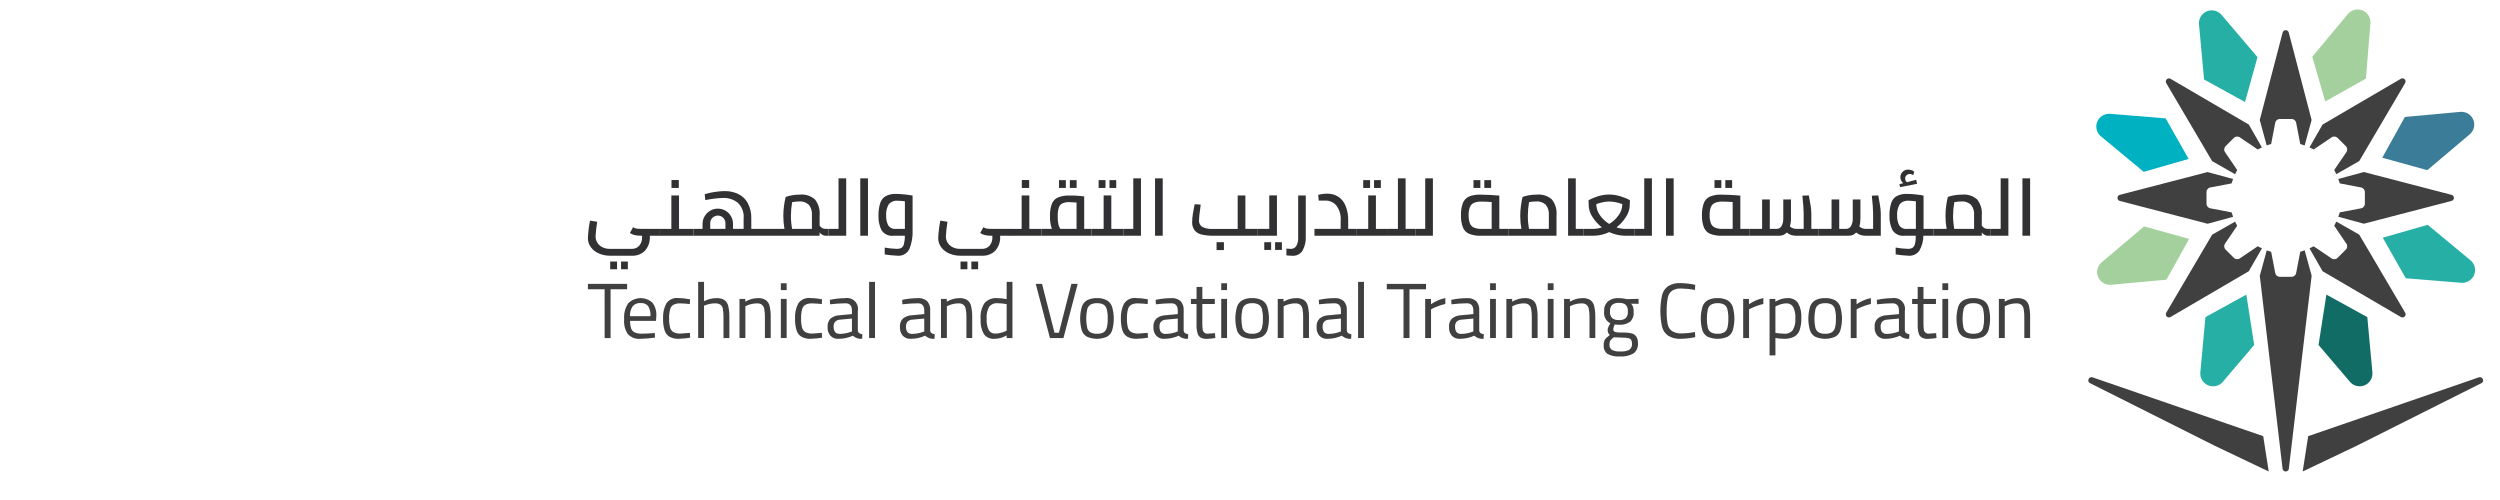 <?xml version="1.0" encoding="UTF-8"?>
<svg xmlns="http://www.w3.org/2000/svg" xmlns:xlink="http://www.w3.org/1999/xlink" width="1000" zoomAndPan="magnify" viewBox="0 0 750 150" height="200" preserveAspectRatio="xMidYMid meet" version="1.0">
  <defs>
    <clipPath id="07230f50a0">
      <path d="M 626 113 L 680.73 113 L 680.73 141.445 L 626 141.445 Z M 626 113 " clip-rule="nonzero"></path>
    </clipPath>
    <clipPath id="a3247a7770">
      <path d="M 690.344 113 L 745 113 L 745 141.445 L 690.344 141.445 Z M 690.344 113 " clip-rule="nonzero"></path>
    </clipPath>
    <clipPath id="77b10f5945">
      <path d="M 677.125 75 L 693.953 75 L 693.953 141.445 L 677.125 141.445 Z M 677.125 75 " clip-rule="nonzero"></path>
    </clipPath>
  </defs>
  <path fill="#404040" d="M 181.383 86.789 L 176.371 86.789 L 176.371 85.168 L 188.137 85.168 L 188.137 86.789 L 183.176 86.789 L 183.176 101.41 L 181.387 101.41 Z M 181.383 86.789 " fill-opacity="1" fill-rule="nonzero"></path>
  <path fill="#404040" d="M 188.363 100.246 C 187.484 98.906 187.113 97.438 187.242 95.844 C 187.109 94.105 187.508 92.492 188.438 91.012 C 188.918 90.527 189.461 90.148 190.086 89.883 C 190.707 89.609 191.359 89.465 192.035 89.441 C 192.715 89.422 193.371 89.527 194.012 89.762 C 194.648 89.996 195.219 90.336 195.727 90.793 C 196.621 92.027 197.012 93.406 196.891 94.93 L 196.797 96.27 L 189.031 96.27 C 188.996 97.051 189.105 97.809 189.344 98.543 C 189.543 99.09 189.902 99.488 190.43 99.73 C 191.109 100.008 191.824 100.129 192.559 100.098 C 193.016 100.098 193.543 100.082 194.137 100.059 C 194.734 100.035 195.273 100.004 195.762 99.957 L 196.441 99.887 L 196.492 101.273 C 195.059 101.492 193.613 101.621 192.16 101.645 C 191.453 101.719 190.766 101.629 190.102 101.387 C 189.434 101.137 188.852 100.758 188.363 100.246 Z M 195.133 94.859 C 195.223 93.773 194.996 92.762 194.449 91.824 C 194.172 91.5 193.832 91.254 193.438 91.098 C 193.043 90.938 192.637 90.879 192.215 90.918 C 191.254 90.844 190.453 91.156 189.809 91.871 C 189.203 92.773 188.938 93.773 189.012 94.859 Z M 195.133 94.859 " fill-opacity="1" fill-rule="nonzero"></path>
  <path fill="#404040" d="M 200.852 101.02 C 200.109 100.559 199.613 99.91 199.367 99.074 C 199.031 97.922 198.879 96.746 198.918 95.543 C 198.848 93.973 199.16 92.488 199.863 91.082 C 200.266 90.48 200.789 90.031 201.453 89.73 C 202.109 89.434 202.797 89.324 203.516 89.418 C 203.984 89.418 204.469 89.441 204.973 89.488 C 205.477 89.535 206.156 89.637 207.02 89.793 L 206.949 91.227 C 206.004 91.105 205.055 91.031 204.102 91.012 C 203.379 90.969 202.691 91.109 202.043 91.426 C 201.516 91.746 201.176 92.207 201.031 92.809 C 200.801 93.723 200.703 94.648 200.734 95.586 C 200.707 96.488 200.801 97.371 201.016 98.25 C 201.168 98.848 201.508 99.309 202.039 99.633 C 202.719 99.965 203.434 100.109 204.191 100.066 L 206.969 99.855 L 207.039 101.309 C 205.918 101.492 204.785 101.602 203.648 101.637 C 202.66 101.691 201.727 101.484 200.852 101.02 Z M 200.852 101.02 " fill-opacity="1" fill-rule="nonzero"></path>
  <path fill="#404040" d="M 209.445 84.559 L 211.211 84.559 L 211.211 90.332 C 211.824 90.047 212.469 89.816 213.125 89.652 C 213.715 89.508 214.316 89.438 214.93 89.441 C 215.773 89.391 216.562 89.574 217.293 89.988 C 217.914 90.441 218.309 91.039 218.469 91.785 C 218.73 92.914 218.844 94.059 218.812 95.211 L 218.812 101.41 L 217.047 101.41 L 217.047 95.258 C 217.07 94.383 217.004 93.512 216.848 92.645 C 216.762 92.121 216.516 91.699 216.094 91.383 C 215.586 91.09 215.039 90.969 214.457 91.008 C 213.492 91.016 212.559 91.199 211.656 91.547 L 211.211 91.711 L 211.211 101.402 L 209.445 101.402 Z M 209.445 84.559 " fill-opacity="1" fill-rule="nonzero"></path>
  <path fill="#404040" d="M 221.844 89.676 L 223.586 89.676 L 223.586 90.496 C 224.199 90.145 224.848 89.867 225.527 89.676 C 226.137 89.516 226.754 89.438 227.379 89.441 C 228.215 89.391 228.988 89.578 229.707 90 C 230.324 90.453 230.707 91.055 230.875 91.793 C 231.137 92.918 231.246 94.059 231.215 95.211 L 231.215 101.402 L 229.473 101.402 L 229.473 95.258 C 229.496 94.395 229.43 93.547 229.277 92.699 C 229.191 92.184 228.953 91.754 228.555 91.41 C 228.098 91.105 227.594 90.973 227.051 91.012 C 226.496 91.012 225.953 91.078 225.41 91.215 C 224.941 91.312 224.492 91.465 224.059 91.668 L 223.613 91.879 L 223.613 101.402 L 221.848 101.402 Z M 221.844 89.676 " fill-opacity="1" fill-rule="nonzero"></path>
  <path fill="#404040" d="M 234.254 84.98 L 235.996 84.98 L 235.996 87.023 L 234.254 87.023 Z M 234.254 89.672 L 235.996 89.672 L 235.996 101.41 L 234.254 101.41 Z M 234.254 89.672 " fill-opacity="1" fill-rule="nonzero"></path>
  <path fill="#404040" d="M 240.441 101.02 C 239.699 100.559 239.207 99.91 238.957 99.074 C 238.625 97.922 238.473 96.746 238.512 95.543 C 238.438 93.973 238.75 92.488 239.453 91.082 C 239.855 90.48 240.383 90.031 241.043 89.73 C 241.699 89.434 242.391 89.324 243.109 89.418 C 243.578 89.418 244.062 89.441 244.562 89.488 C 245.07 89.535 245.75 89.633 246.613 89.793 L 246.543 91.227 C 245.598 91.105 244.648 91.031 243.695 91.012 C 242.973 90.969 242.285 91.109 241.633 91.426 C 241.109 91.746 240.77 92.207 240.621 92.809 C 240.395 93.723 240.297 94.648 240.328 95.586 C 240.301 96.488 240.395 97.371 240.609 98.25 C 240.762 98.848 241.102 99.309 241.629 99.633 C 242.309 99.965 243.027 100.109 243.785 100.066 L 246.562 99.855 L 246.633 101.309 C 245.512 101.492 244.379 101.602 243.242 101.637 C 242.254 101.691 241.32 101.484 240.441 101.02 Z M 240.441 101.02 " fill-opacity="1" fill-rule="nonzero"></path>
  <path fill="#404040" d="M 249.125 100.73 C 248.496 99.965 248.215 99.09 248.285 98.098 C 248.207 97.137 248.492 96.301 249.145 95.586 C 249.945 94.945 250.859 94.605 251.887 94.578 L 255.582 94.227 L 255.582 93.215 C 255.582 91.73 254.938 90.988 253.652 90.988 C 252.102 91.008 250.559 91.105 249.02 91.293 L 248.949 89.957 C 250.461 89.629 251.992 89.457 253.535 89.441 C 253.797 89.391 254.062 89.375 254.324 89.391 C 254.586 89.41 254.844 89.457 255.098 89.531 C 255.352 89.609 255.59 89.719 255.816 89.855 C 256.043 89.988 256.25 90.148 256.438 90.336 C 256.625 90.52 256.789 90.727 256.926 90.949 C 257.062 91.176 257.168 91.414 257.25 91.668 C 257.328 91.918 257.375 92.176 257.395 92.438 C 257.414 92.699 257.398 92.961 257.352 93.219 L 257.352 99.23 C 257.398 99.805 257.855 100.152 258.719 100.262 L 258.645 101.648 C 257.578 101.727 256.645 101.414 255.844 100.711 C 254.504 101.328 253.09 101.637 251.605 101.648 C 250.645 101.715 249.816 101.41 249.125 100.73 Z M 255.039 99.629 L 255.578 99.434 L 255.578 95.562 L 252.094 95.891 C 251.508 95.895 250.996 96.102 250.562 96.504 C 250.211 96.941 250.051 97.441 250.094 98.004 C 250.094 99.445 250.691 100.168 251.883 100.168 C 252.961 100.16 254.016 99.984 255.039 99.629 Z M 255.039 99.629 " fill-opacity="1" fill-rule="nonzero"></path>
  <path fill="#404040" d="M 260.734 84.559 L 262.5 84.559 L 262.5 101.41 L 260.734 101.41 Z M 260.734 84.559 " fill-opacity="1" fill-rule="nonzero"></path>
  <path fill="#404040" d="M 270.832 100.73 C 270.203 99.965 269.922 99.09 269.988 98.098 C 269.906 97.137 270.199 96.301 270.848 95.586 C 271.648 94.945 272.559 94.605 273.59 94.578 L 277.281 94.227 L 277.281 93.215 C 277.281 91.73 276.641 90.988 275.352 90.988 C 273.805 91.008 272.258 91.105 270.719 91.293 L 270.648 89.957 C 272.16 89.629 273.691 89.457 275.242 89.441 C 276.336 89.344 277.301 89.645 278.148 90.34 C 278.848 91.176 279.152 92.133 279.055 93.215 L 279.055 99.223 C 279.102 99.805 279.555 100.148 280.418 100.262 L 280.348 101.645 C 279.277 101.723 278.34 101.414 277.535 100.707 C 276.195 101.324 274.781 101.633 273.301 101.645 C 272.34 101.707 271.516 101.402 270.832 100.73 Z M 276.738 99.629 L 277.277 99.434 L 277.277 95.562 L 273.793 95.891 C 273.207 95.895 272.695 96.102 272.266 96.504 C 271.91 96.941 271.758 97.441 271.793 98.004 C 271.793 99.445 272.391 100.168 273.582 100.168 C 274.668 100.16 275.715 99.98 276.738 99.629 Z M 276.738 99.629 " fill-opacity="1" fill-rule="nonzero"></path>
  <path fill="#404040" d="M 282.293 89.676 L 284.035 89.676 L 284.035 90.496 C 284.648 90.145 285.297 89.867 285.977 89.676 C 286.582 89.516 287.199 89.438 287.828 89.441 C 288.66 89.391 289.438 89.578 290.156 90 C 290.766 90.453 291.156 91.055 291.32 91.793 C 291.586 92.918 291.695 94.059 291.664 95.211 L 291.664 101.402 L 289.922 101.402 L 289.922 95.258 C 289.945 94.395 289.875 93.547 289.719 92.699 C 289.637 92.184 289.402 91.754 289.008 91.41 C 288.547 91.105 288.043 90.973 287.5 91.012 C 286.945 91.012 286.402 91.078 285.859 91.215 C 285.391 91.312 284.941 91.465 284.508 91.668 L 284.059 91.879 L 284.059 101.402 L 282.297 101.402 Z M 282.293 89.676 " fill-opacity="1" fill-rule="nonzero"></path>
  <path fill="#404040" d="M 295.148 100.199 C 294.391 98.812 294.074 97.332 294.184 95.754 C 294.035 94.016 294.426 92.402 295.352 90.918 C 295.84 90.383 296.422 89.984 297.098 89.727 C 297.773 89.465 298.473 89.371 299.195 89.441 C 300.137 89.445 301.074 89.551 301.996 89.746 L 301.996 84.562 L 303.738 84.562 L 303.738 101.414 L 301.996 101.414 L 301.996 100.617 C 300.875 101.285 299.656 101.633 298.344 101.648 C 297.719 101.703 297.125 101.602 296.555 101.344 C 295.984 101.086 295.52 100.707 295.148 100.199 Z M 300.16 99.871 C 300.633 99.758 301.086 99.609 301.527 99.41 L 301.996 99.199 L 301.996 91.246 C 301.121 91.074 300.234 90.98 299.34 90.965 C 298.844 90.91 298.359 90.98 297.898 91.172 C 297.438 91.363 297.051 91.652 296.738 92.043 C 296.145 93.16 295.895 94.348 295.992 95.609 C 295.922 96.781 296.121 97.902 296.594 98.98 C 296.805 99.348 297.102 99.633 297.477 99.828 C 297.852 100.027 298.258 100.105 298.68 100.066 C 299.18 100.062 299.672 99.996 300.156 99.871 Z M 300.16 99.871 " fill-opacity="1" fill-rule="nonzero"></path>
  <path fill="#404040" d="M 310.727 85.168 L 312.609 85.168 L 316.352 99.816 L 317.672 99.816 L 321.418 85.168 L 323.301 85.168 L 319.035 101.414 L 314.988 101.414 Z M 310.727 85.168 " fill-opacity="1" fill-rule="nonzero"></path>
  <path fill="#404040" d="M 326.098 101.02 C 325.324 100.578 324.797 99.934 324.52 99.082 C 323.871 96.73 323.883 94.383 324.547 92.035 C 324.828 91.172 325.359 90.516 326.145 90.059 C 327.074 89.602 328.055 89.391 329.09 89.438 C 330.129 89.391 331.113 89.602 332.035 90.074 C 332.812 90.535 333.344 91.191 333.629 92.043 C 334.297 94.387 334.301 96.734 333.652 99.082 C 333.379 99.926 332.859 100.574 332.09 101.02 C 331.129 101.434 330.129 101.645 329.094 101.645 C 328.051 101.645 327.051 101.434 326.098 101.02 Z M 331.09 99.684 C 331.586 99.348 331.906 98.883 332.043 98.297 C 332.254 97.414 332.344 96.52 332.312 95.609 C 332.344 94.66 332.254 93.723 332.031 92.793 C 331.895 92.199 331.578 91.73 331.07 91.387 C 330.453 91.066 329.809 90.926 329.113 90.969 C 328.422 90.926 327.766 91.066 327.148 91.387 C 326.633 91.73 326.309 92.199 326.164 92.793 C 325.777 94.625 325.77 96.453 326.141 98.285 C 326.277 98.883 326.594 99.352 327.105 99.688 C 327.734 100.02 328.406 100.168 329.121 100.125 C 329.82 100.168 330.477 100.016 331.094 99.684 Z M 331.09 99.684 " fill-opacity="1" fill-rule="nonzero"></path>
  <path fill="#404040" d="M 338.195 101.02 C 337.453 100.559 336.961 99.91 336.715 99.074 C 336.379 97.922 336.23 96.746 336.266 95.543 C 336.195 93.973 336.512 92.488 337.211 91.082 C 337.609 90.48 338.141 90.031 338.797 89.73 C 339.453 89.434 340.145 89.324 340.863 89.418 C 341.328 89.418 341.816 89.441 342.32 89.488 C 342.824 89.535 343.508 89.637 344.371 89.793 L 344.297 91.227 C 343.352 91.105 342.402 91.031 341.449 91.012 C 340.727 90.969 340.043 91.109 339.391 91.426 C 338.863 91.746 338.527 92.207 338.379 92.809 C 338.148 93.723 338.051 94.648 338.086 95.586 C 338.055 96.488 338.148 97.371 338.367 98.25 C 338.516 98.848 338.859 99.309 339.391 99.633 C 340.07 99.965 340.789 100.109 341.543 100.066 L 344.32 99.855 L 344.391 101.309 C 343.266 101.492 342.137 101.605 341 101.637 C 340.008 101.691 339.074 101.484 338.195 101.02 Z M 338.195 101.02 " fill-opacity="1" fill-rule="nonzero"></path>
  <path fill="#404040" d="M 346.879 100.73 C 346.25 99.965 345.969 99.09 346.031 98.098 C 345.957 97.137 346.238 96.301 346.891 95.586 C 347.691 94.945 348.605 94.605 349.633 94.578 L 353.328 94.227 L 353.328 93.215 C 353.328 91.73 352.688 90.988 351.398 90.988 C 349.852 91.008 348.305 91.105 346.766 91.293 L 346.695 89.957 C 348.207 89.629 349.738 89.457 351.285 89.441 C 352.379 89.344 353.348 89.645 354.191 90.34 C 354.891 91.176 355.191 92.133 355.098 93.215 L 355.098 99.223 C 355.145 99.805 355.602 100.148 356.465 100.262 L 356.395 101.645 C 355.328 101.723 354.395 101.41 353.594 100.707 C 352.25 101.324 350.836 101.633 349.352 101.645 C 348.391 101.715 347.562 101.41 346.879 100.73 Z M 352.785 99.629 L 353.328 99.434 L 353.328 95.562 L 349.844 95.891 C 349.254 95.895 348.742 96.102 348.309 96.504 C 347.957 96.941 347.805 97.441 347.844 98.004 C 347.844 99.445 348.438 100.168 349.629 100.168 C 350.715 100.16 351.77 99.984 352.793 99.629 Z M 352.785 99.629 " fill-opacity="1" fill-rule="nonzero"></path>
  <path fill="#404040" d="M 360.215 101.281 C 359.719 100.973 359.398 100.535 359.254 99.969 C 359.027 99.117 358.93 98.254 358.957 97.371 L 358.957 91.199 L 357.285 91.199 L 357.285 89.672 L 358.965 89.672 L 358.965 86.082 L 360.703 86.082 L 360.703 89.672 L 364.441 89.672 L 364.441 91.199 L 360.699 91.199 L 360.699 96.801 C 360.691 97.457 360.719 98.109 360.793 98.762 C 360.801 98.957 360.848 99.148 360.934 99.328 C 361.023 99.504 361.141 99.656 361.297 99.781 C 361.445 99.91 361.621 100.004 361.812 100.055 C 362.004 100.105 362.199 100.121 362.395 100.086 L 364.488 99.945 L 364.605 101.402 C 363.777 101.551 362.934 101.633 362.09 101.66 C 361.434 101.699 360.809 101.574 360.215 101.281 Z M 360.215 101.281 " fill-opacity="1" fill-rule="nonzero"></path>
  <path fill="#404040" d="M 366.371 84.98 L 368.113 84.98 L 368.113 87.023 L 366.371 87.023 Z M 366.371 89.672 L 368.113 89.672 L 368.113 101.41 L 366.371 101.41 Z M 366.371 89.672 " fill-opacity="1" fill-rule="nonzero"></path>
  <path fill="#404040" d="M 372.66 101.02 C 371.883 100.578 371.359 99.934 371.082 99.082 C 370.434 96.73 370.441 94.383 371.105 92.035 C 371.387 91.172 371.922 90.516 372.707 90.059 C 373.637 89.602 374.613 89.391 375.648 89.438 C 376.688 89.391 377.672 89.602 378.598 90.074 C 379.371 90.535 379.902 91.191 380.191 92.043 C 380.852 94.387 380.859 96.734 380.215 99.082 C 379.941 99.926 379.414 100.574 378.645 101.02 C 377.691 101.434 376.691 101.645 375.648 101.645 C 374.605 101.645 373.613 101.434 372.652 101.02 Z M 377.648 99.684 C 378.148 99.348 378.465 98.883 378.602 98.297 C 378.809 97.414 378.902 96.52 378.875 95.609 C 378.902 94.66 378.809 93.723 378.594 92.793 C 378.457 92.199 378.133 91.73 377.625 91.387 C 377.016 91.066 376.363 90.926 375.672 90.969 C 374.977 90.926 374.32 91.066 373.707 91.387 C 373.195 91.73 372.863 92.199 372.723 92.793 C 372.336 94.625 372.324 96.453 372.699 98.285 C 372.832 98.883 373.156 99.352 373.664 99.688 C 374.293 100.02 374.965 100.168 375.676 100.125 C 376.379 100.16 377.035 100.016 377.648 99.684 Z M 377.648 99.684 " fill-opacity="1" fill-rule="nonzero"></path>
  <path fill="#404040" d="M 383.32 89.676 L 385.062 89.676 L 385.062 90.496 C 385.68 90.145 386.324 89.867 387.008 89.676 C 387.613 89.516 388.227 89.438 388.852 89.441 C 389.688 89.391 390.461 89.578 391.184 90 C 391.797 90.453 392.184 91.051 392.352 91.793 C 392.613 92.918 392.727 94.059 392.691 95.211 L 392.691 101.402 L 390.945 101.402 L 390.945 95.258 C 390.969 94.395 390.902 93.547 390.75 92.699 C 390.664 92.184 390.426 91.754 390.031 91.41 C 389.574 91.105 389.074 90.973 388.523 91.012 C 387.969 91.012 387.426 91.078 386.891 91.215 C 386.418 91.312 385.969 91.465 385.539 91.668 L 385.086 91.879 L 385.086 101.402 L 383.32 101.402 Z M 383.32 89.676 " fill-opacity="1" fill-rule="nonzero"></path>
  <path fill="#404040" d="M 395.824 100.73 C 395.191 99.965 394.914 99.09 394.98 98.098 C 394.898 97.137 395.191 96.301 395.84 95.586 C 396.641 94.945 397.551 94.605 398.578 94.578 L 402.281 94.227 L 402.281 93.215 C 402.281 91.73 401.637 90.988 400.352 90.988 C 398.797 91.008 397.25 91.105 395.711 91.293 L 395.641 89.957 C 397.152 89.629 398.684 89.457 400.234 89.441 C 401.328 89.344 402.293 89.645 403.141 90.34 C 403.84 91.176 404.141 92.133 404.047 93.215 L 404.047 99.223 C 404.094 99.805 404.547 100.148 405.41 100.262 L 405.34 101.645 C 404.27 101.723 403.34 101.41 402.539 100.707 C 401.195 101.324 399.781 101.633 398.305 101.645 C 397.336 101.715 396.508 101.41 395.824 100.73 Z M 401.73 99.629 L 402.27 99.434 L 402.27 95.562 L 398.785 95.891 C 398.199 95.902 397.688 96.102 397.258 96.504 C 396.902 96.941 396.75 97.441 396.785 98.004 C 396.785 99.445 397.383 100.168 398.574 100.168 C 399.66 100.16 400.711 99.984 401.734 99.629 Z M 401.73 99.629 " fill-opacity="1" fill-rule="nonzero"></path>
  <path fill="#404040" d="M 407.426 84.559 L 409.191 84.559 L 409.191 101.41 L 407.426 101.41 Z M 407.426 84.559 " fill-opacity="1" fill-rule="nonzero"></path>
  <path fill="#404040" d="M 421.055 86.789 L 416.039 86.789 L 416.039 85.168 L 427.812 85.168 L 427.812 86.789 L 422.844 86.789 L 422.844 101.41 L 421.055 101.41 Z M 421.055 86.789 " fill-opacity="1" fill-rule="nonzero"></path>
  <path fill="#404040" d="M 427.555 89.676 L 429.297 89.676 L 429.297 91.27 C 430.605 90.359 432.035 89.746 433.602 89.418 L 433.602 91.199 C 432.926 91.344 432.262 91.535 431.609 91.777 C 431.027 91.977 430.461 92.215 429.906 92.492 L 429.312 92.797 L 429.312 101.41 L 427.555 101.41 Z M 427.555 89.676 " fill-opacity="1" fill-rule="nonzero"></path>
  <path fill="#404040" d="M 435.555 100.73 C 434.926 99.965 434.645 99.09 434.715 98.098 C 434.633 97.137 434.918 96.301 435.566 95.586 C 436.371 94.945 437.281 94.605 438.309 94.578 L 442.008 94.227 L 442.008 93.215 C 442.008 91.73 441.367 90.988 440.078 90.988 C 438.527 91.008 436.98 91.105 435.441 91.293 L 435.371 89.957 C 436.883 89.629 438.414 89.457 439.961 89.441 C 441.055 89.344 442.023 89.645 442.867 90.34 C 443.566 91.176 443.867 92.133 443.773 93.215 L 443.773 99.223 C 443.82 99.805 444.277 100.148 445.141 100.262 L 445.07 101.645 C 444.004 101.723 443.07 101.41 442.27 100.707 C 440.926 101.324 439.512 101.633 438.027 101.645 C 437.066 101.707 436.238 101.402 435.555 100.73 Z M 441.465 99.629 L 442.004 99.434 L 442.004 95.562 L 438.52 95.891 C 437.93 95.902 437.422 96.102 436.992 96.504 C 436.637 96.941 436.48 97.441 436.52 98.004 C 436.52 99.445 437.117 100.168 438.309 100.168 C 439.391 100.16 440.441 99.984 441.461 99.629 Z M 441.465 99.629 " fill-opacity="1" fill-rule="nonzero"></path>
  <path fill="#404040" d="M 447.02 84.98 L 448.762 84.98 L 448.762 87.023 L 447.02 87.023 Z M 447.02 89.672 L 448.762 89.672 L 448.762 101.41 L 447.02 101.41 Z M 447.02 89.672 " fill-opacity="1" fill-rule="nonzero"></path>
  <path fill="#404040" d="M 451.91 89.676 L 453.652 89.676 L 453.652 90.496 C 454.27 90.145 454.918 89.867 455.598 89.676 C 456.203 89.516 456.816 89.438 457.445 89.441 C 458.277 89.391 459.059 89.578 459.777 90 C 460.387 90.453 460.777 91.051 460.941 91.793 C 461.203 92.918 461.316 94.059 461.281 95.211 L 461.281 101.402 L 459.539 101.402 L 459.539 95.258 C 459.559 94.395 459.492 93.547 459.34 92.699 C 459.258 92.184 459.016 91.754 458.621 91.41 C 458.164 91.105 457.664 90.973 457.113 91.012 C 456.559 91.012 456.016 91.078 455.48 91.215 C 455.012 91.312 454.559 91.465 454.129 91.668 L 453.676 91.879 L 453.676 101.402 L 451.91 101.402 Z M 451.91 89.676 " fill-opacity="1" fill-rule="nonzero"></path>
  <path fill="#404040" d="M 464.324 84.98 L 466.066 84.98 L 466.066 87.023 L 464.324 87.023 Z M 464.324 89.672 L 466.066 89.672 L 466.066 101.41 L 464.324 101.41 Z M 464.324 89.672 " fill-opacity="1" fill-rule="nonzero"></path>
  <path fill="#404040" d="M 469.219 89.676 L 470.961 89.676 L 470.961 90.496 C 471.574 90.145 472.223 89.867 472.902 89.676 C 473.508 89.516 474.125 89.438 474.754 89.441 C 475.582 89.391 476.363 89.578 477.082 90 C 477.691 90.453 478.082 91.055 478.246 91.793 C 478.508 92.918 478.621 94.059 478.59 95.211 L 478.59 101.402 L 476.848 101.402 L 476.848 95.258 C 476.867 94.395 476.801 93.547 476.645 92.699 C 476.566 92.184 476.324 91.754 475.926 91.41 C 475.473 91.105 474.969 90.973 474.426 91.012 C 473.871 91.012 473.324 91.078 472.785 91.215 C 472.316 91.312 471.867 91.465 471.434 91.668 L 470.988 91.879 L 470.988 101.402 L 469.219 101.402 Z M 469.219 89.676 " fill-opacity="1" fill-rule="nonzero"></path>
  <path fill="#404040" d="M 482.195 106.137 C 481.805 105.82 481.516 105.43 481.32 104.965 C 481.125 104.504 481.055 104.02 481.102 103.52 C 481.086 103.102 481.148 102.688 481.273 102.285 C 481.395 101.961 481.578 101.676 481.828 101.434 C 482.184 101.09 482.562 100.766 482.957 100.465 C 482.719 100.312 482.555 100.102 482.457 99.832 C 482.348 99.547 482.293 99.254 482.293 98.941 C 482.297 98.715 482.344 98.488 482.434 98.277 C 482.633 97.836 482.848 97.406 483.098 96.992 C 482.777 96.832 482.492 96.629 482.23 96.379 C 481.98 96.125 481.766 95.844 481.602 95.531 C 481.434 95.215 481.32 94.879 481.262 94.531 C 481.195 94.18 481.191 93.828 481.238 93.473 C 481.145 92.293 481.508 91.277 482.34 90.434 C 483.324 89.676 484.438 89.344 485.684 89.438 C 486.496 89.449 487.297 89.555 488.086 89.742 L 491.57 89.648 L 491.57 91.152 L 489.332 91.105 C 489.609 91.387 489.805 91.711 489.922 92.086 C 490.059 92.562 490.121 93.051 490.105 93.551 C 490.16 94.105 490.098 94.645 489.91 95.164 C 489.715 95.691 489.426 96.145 489.027 96.535 C 487.992 97.227 486.852 97.527 485.613 97.426 C 485.207 97.434 484.809 97.402 484.41 97.332 C 484.289 97.645 484.184 97.918 484.105 98.152 C 484.035 98.348 483.992 98.555 483.988 98.762 C 483.969 98.934 484.004 99.094 484.09 99.242 C 484.18 99.395 484.309 99.496 484.473 99.562 C 484.961 99.707 485.457 99.773 485.965 99.75 L 486.887 99.75 C 487.73 99.73 488.566 99.805 489.391 99.984 C 490.004 100.113 490.492 100.434 490.863 100.934 C 491.258 101.574 491.43 102.262 491.383 103.012 C 491.43 103.582 491.34 104.133 491.113 104.656 C 490.891 105.188 490.555 105.633 490.109 105.992 C 488.809 106.742 487.414 107.051 485.922 106.93 C 484.598 107.039 483.359 106.777 482.195 106.137 Z M 488.82 104.918 C 489.102 104.699 489.309 104.434 489.445 104.109 C 489.586 103.785 489.637 103.449 489.598 103.098 C 489.621 102.691 489.539 102.312 489.34 101.957 C 489.121 101.668 488.828 101.488 488.469 101.434 C 487.887 101.32 487.293 101.273 486.703 101.293 L 484.156 101.176 C 483.754 101.438 483.402 101.766 483.109 102.152 C 482.914 102.5 482.824 102.875 482.844 103.273 C 482.762 103.973 483.004 104.535 483.555 104.961 C 484.359 105.352 485.199 105.504 486.086 105.434 C 487.043 105.52 487.961 105.348 488.82 104.918 Z M 487.738 95.422 C 488.223 94.848 488.426 94.18 488.352 93.43 C 488.422 92.684 488.219 92.027 487.738 91.457 C 487.137 90.996 486.469 90.801 485.711 90.871 C 484.941 90.801 484.246 90.996 483.633 91.473 C 483.137 92.043 482.93 92.703 483.008 93.453 C 482.93 94.199 483.137 94.855 483.633 95.426 C 484.242 95.887 484.926 96.082 485.691 96.012 C 486.453 96.082 487.133 95.887 487.738 95.422 Z M 487.738 95.422 " fill-opacity="1" fill-rule="nonzero"></path>
  <path fill="#404040" d="M 500.445 100.715 C 499.496 100.039 498.887 99.137 498.609 98.004 C 497.941 94.863 497.941 91.723 498.609 88.578 C 498.879 87.453 499.48 86.551 500.41 85.859 C 501.566 85.156 502.816 84.848 504.168 84.934 C 505.652 84.957 507.121 85.129 508.566 85.449 L 508.496 86.977 C 507.145 86.719 505.777 86.578 504.402 86.555 C 503.406 86.488 502.48 86.707 501.621 87.211 C 500.918 87.75 500.492 88.453 500.34 89.324 C 500.074 90.723 499.961 92.129 500 93.547 C 499.969 94.809 500.074 96.055 500.316 97.293 C 500.488 98.141 500.918 98.82 501.621 99.332 C 502.547 99.867 503.547 100.098 504.613 100.027 C 505.918 100.004 507.215 99.863 508.496 99.605 L 508.57 101.145 C 507.156 101.449 505.73 101.613 504.285 101.637 C 502.91 101.723 501.633 101.418 500.445 100.715 Z M 500.445 100.715 " fill-opacity="1" fill-rule="nonzero"></path>
  <path fill="#404040" d="M 512.289 101.02 C 511.512 100.578 510.988 99.934 510.711 99.082 C 510.062 96.73 510.074 94.383 510.734 92.035 C 511.016 91.172 511.555 90.516 512.336 90.059 C 513.262 89.602 514.242 89.391 515.281 89.438 C 516.316 89.391 517.301 89.602 518.23 90.074 C 519.004 90.535 519.535 91.191 519.82 92.043 C 520.484 94.387 520.492 96.734 519.84 99.082 C 519.566 99.926 519.047 100.574 518.277 101.02 C 517.324 101.434 516.324 101.645 515.281 101.645 C 514.238 101.645 513.238 101.434 512.285 101.02 Z M 517.281 99.684 C 517.777 99.348 518.094 98.883 518.23 98.297 C 518.441 97.414 518.531 96.52 518.5 95.609 C 518.535 94.66 518.441 93.723 518.219 92.793 C 518.09 92.199 517.766 91.73 517.258 91.387 C 516.648 91.066 515.996 90.926 515.305 90.969 C 514.609 90.926 513.953 91.066 513.336 91.387 C 512.824 91.73 512.496 92.199 512.355 92.793 C 511.965 94.625 511.957 96.453 512.332 98.285 C 512.465 98.883 512.789 99.352 513.293 99.688 C 513.93 100.02 514.594 100.168 515.309 100.125 C 516.008 100.16 516.664 100.016 517.281 99.684 Z M 517.281 99.684 " fill-opacity="1" fill-rule="nonzero"></path>
  <path fill="#404040" d="M 522.953 89.676 L 524.695 89.676 L 524.695 91.27 C 526.004 90.359 527.441 89.746 529.004 89.418 L 529.004 91.199 C 528.328 91.344 527.66 91.535 527.012 91.777 C 526.43 91.977 525.859 92.215 525.305 92.492 L 524.719 92.797 L 524.719 101.41 L 522.957 101.41 Z M 522.953 89.676 " fill-opacity="1" fill-rule="nonzero"></path>
  <path fill="#404040" d="M 530.863 89.676 L 532.605 89.676 L 532.605 90.516 C 533.168 90.176 533.762 89.906 534.387 89.703 C 534.977 89.52 535.586 89.434 536.207 89.438 C 536.832 89.387 537.422 89.488 537.992 89.742 C 538.559 90 539.027 90.379 539.398 90.875 C 540.188 92.309 540.52 93.84 540.398 95.465 C 540.441 96.688 540.27 97.883 539.883 99.047 C 539.582 99.91 539.031 100.566 538.234 101.016 C 537.277 101.48 536.262 101.684 535.195 101.637 C 534.332 101.637 533.48 101.555 532.629 101.379 L 532.629 106.613 L 530.867 106.613 Z M 537.832 99.043 C 538.445 97.953 538.703 96.785 538.605 95.539 C 538.695 94.324 538.469 93.168 537.934 92.074 C 537.719 91.723 537.434 91.453 537.066 91.262 C 536.699 91.066 536.309 90.984 535.898 91.008 C 535.398 91.012 534.906 91.086 534.426 91.23 C 533.961 91.359 533.512 91.52 533.074 91.715 L 532.625 91.949 L 532.625 99.855 C 533.484 100.004 534.348 100.086 535.215 100.113 C 535.715 100.168 536.195 100.098 536.656 99.902 C 537.121 99.711 537.512 99.426 537.832 99.035 Z M 537.832 99.043 " fill-opacity="1" fill-rule="nonzero"></path>
  <path fill="#404040" d="M 544.559 101.02 C 543.785 100.578 543.258 99.934 542.98 99.082 C 542.332 96.73 542.344 94.383 543.008 92.035 C 543.293 91.172 543.82 90.516 544.605 90.059 C 545.535 89.598 546.523 89.391 547.559 89.438 C 548.598 89.391 549.578 89.602 550.508 90.074 C 551.281 90.535 551.812 91.191 552.094 92.043 C 552.762 94.387 552.766 96.734 552.117 99.082 C 551.848 99.926 551.324 100.574 550.555 101.02 C 549.602 101.434 548.602 101.645 547.559 101.645 C 546.516 101.645 545.516 101.434 544.562 101.02 Z M 549.551 99.684 C 550.051 99.348 550.367 98.883 550.504 98.297 C 550.715 97.414 550.805 96.52 550.773 95.609 C 550.809 94.66 550.715 93.723 550.492 92.793 C 550.359 92.199 550.039 91.73 549.531 91.387 C 548.918 91.066 548.27 90.926 547.574 90.969 C 546.883 90.926 546.227 91.066 545.609 91.387 C 545.094 91.73 544.77 92.199 544.625 92.793 C 544.238 94.625 544.23 96.453 544.602 98.285 C 544.738 98.883 545.062 99.352 545.57 99.688 C 546.199 100.02 546.867 100.168 547.582 100.125 C 548.281 100.16 548.934 100.016 549.551 99.684 Z M 549.551 99.684 " fill-opacity="1" fill-rule="nonzero"></path>
  <path fill="#404040" d="M 555.223 89.676 L 556.965 89.676 L 556.965 91.27 C 558.273 90.359 559.711 89.746 561.273 89.418 L 561.273 91.199 C 560.598 91.344 559.93 91.535 559.281 91.777 C 558.699 91.977 558.129 92.215 557.574 92.492 L 556.988 92.797 L 556.988 101.41 L 555.223 101.41 Z M 555.223 89.676 " fill-opacity="1" fill-rule="nonzero"></path>
  <path fill="#404040" d="M 563.23 100.73 C 562.598 99.965 562.32 99.09 562.387 98.098 C 562.305 97.137 562.594 96.301 563.246 95.586 C 564.043 94.945 564.961 94.605 565.988 94.578 L 569.684 94.227 L 569.684 93.215 C 569.684 91.73 569.039 90.988 567.754 90.988 C 566.203 91.008 564.66 91.105 563.117 91.293 L 563.043 89.957 C 564.559 89.629 566.09 89.457 567.637 89.441 C 567.898 89.391 568.16 89.375 568.426 89.391 C 568.688 89.41 568.945 89.457 569.199 89.531 C 569.453 89.609 569.691 89.719 569.918 89.855 C 570.141 89.988 570.348 90.148 570.535 90.336 C 570.727 90.52 570.891 90.727 571.023 90.949 C 571.16 91.176 571.27 91.414 571.348 91.668 C 571.43 91.918 571.48 92.176 571.496 92.438 C 571.512 92.699 571.5 92.961 571.453 93.219 L 571.453 99.23 C 571.5 99.805 571.949 100.152 572.82 100.262 L 572.742 101.648 C 571.68 101.727 570.742 101.414 569.945 100.711 C 568.598 101.328 567.188 101.637 565.707 101.648 C 564.742 101.715 563.918 101.41 563.23 100.73 Z M 569.137 99.629 L 569.676 99.434 L 569.676 95.562 L 566.195 95.891 C 565.605 95.895 565.094 96.102 564.664 96.504 C 564.312 96.941 564.156 97.441 564.195 98.004 C 564.195 99.445 564.789 100.168 565.984 100.168 C 567.062 100.16 568.113 99.984 569.137 99.629 Z M 569.137 99.629 " fill-opacity="1" fill-rule="nonzero"></path>
  <path fill="#404040" d="M 576.562 101.281 C 576.066 100.973 575.742 100.531 575.598 99.969 C 575.371 99.117 575.273 98.254 575.301 97.371 L 575.301 91.199 L 573.633 91.199 L 573.633 89.672 L 575.301 89.672 L 575.301 86.082 L 577.043 86.082 L 577.043 89.672 L 580.785 89.672 L 580.785 91.199 L 577.043 91.199 L 577.043 96.801 C 577.035 97.457 577.062 98.109 577.137 98.762 C 577.148 98.961 577.191 99.148 577.277 99.328 C 577.367 99.504 577.484 99.656 577.641 99.781 C 577.797 99.91 577.965 100.004 578.156 100.055 C 578.348 100.105 578.543 100.121 578.738 100.086 L 580.836 99.945 L 580.949 101.402 C 580.121 101.551 579.277 101.633 578.434 101.66 C 577.777 101.699 577.152 101.574 576.562 101.281 Z M 576.562 101.281 " fill-opacity="1" fill-rule="nonzero"></path>
  <path fill="#404040" d="M 582.715 84.98 L 584.457 84.98 L 584.457 87.023 L 582.715 87.023 Z M 582.715 89.672 L 584.457 89.672 L 584.457 101.41 L 582.715 101.41 Z M 582.715 89.672 " fill-opacity="1" fill-rule="nonzero"></path>
  <path fill="#404040" d="M 589.004 101.02 C 588.227 100.578 587.703 99.934 587.426 99.082 C 586.777 96.73 586.785 94.383 587.449 92.035 C 587.73 91.172 588.266 90.516 589.051 90.059 C 589.973 89.602 590.957 89.391 591.992 89.438 C 593.031 89.391 594.016 89.602 594.941 90.074 C 595.715 90.535 596.246 91.191 596.527 92.043 C 597.195 94.387 597.199 96.734 596.551 99.082 C 596.281 99.926 595.758 100.574 594.988 101.02 C 594.035 101.434 593.035 101.645 591.992 101.645 C 590.949 101.645 589.957 101.434 588.996 101.02 Z M 593.992 99.684 C 594.492 99.348 594.809 98.883 594.945 98.297 C 595.152 97.414 595.242 96.52 595.215 95.609 C 595.246 94.66 595.152 93.723 594.938 92.793 C 594.801 92.199 594.477 91.73 593.969 91.387 C 593.355 91.066 592.707 90.926 592.016 90.969 C 591.32 90.926 590.664 91.066 590.051 91.387 C 589.531 91.73 589.211 92.199 589.062 92.793 C 588.676 94.625 588.668 96.453 589.039 98.285 C 589.176 98.883 589.5 99.352 590.008 99.688 C 590.637 100.02 591.309 100.168 592.016 100.125 C 592.715 100.16 593.379 100.016 593.992 99.684 Z M 593.992 99.684 " fill-opacity="1" fill-rule="nonzero"></path>
  <path fill="#404040" d="M 599.664 89.676 L 601.406 89.676 L 601.406 90.496 C 602.023 90.145 602.672 89.867 603.352 89.676 C 603.957 89.516 604.57 89.438 605.199 89.441 C 606.031 89.391 606.812 89.578 607.531 90 C 608.141 90.453 608.531 91.051 608.695 91.793 C 608.957 92.918 609.07 94.059 609.035 95.211 L 609.035 101.402 L 607.293 101.402 L 607.293 95.258 C 607.312 94.395 607.246 93.547 607.094 92.699 C 607.012 92.184 606.773 91.754 606.375 91.41 C 605.918 91.105 605.418 90.973 604.867 91.012 C 604.316 91.012 603.773 91.078 603.234 91.215 C 602.766 91.312 602.312 91.465 601.883 91.668 L 601.434 91.879 L 601.434 101.402 L 599.664 101.402 Z M 599.664 89.676 " fill-opacity="1" fill-rule="nonzero"></path>
  <path fill="#313133" d="M 197.934 70.715 L 194.949 70.715 L 194.949 70.836 C 195.055 72.469 194.578 73.91 193.531 75.168 C 193 75.703 192.387 76.105 191.684 76.379 C 190.977 76.645 190.246 76.758 189.496 76.711 L 182.996 76.711 C 181.859 76.719 180.777 76.504 179.734 76.066 C 178.746 75.668 177.934 75.047 177.293 74.207 C 176.66 73.363 176.352 72.418 176.371 71.363 C 176.457 69.621 176.668 67.898 177 66.191 L 179.16 66.527 C 178.918 67.988 178.754 69.453 178.672 70.93 C 178.664 71.633 178.852 72.277 179.234 72.863 C 179.621 73.441 180.125 73.883 180.754 74.184 C 181.422 74.508 182.129 74.66 182.875 74.652 L 189.348 74.652 C 190.32 74.723 191.145 74.398 191.801 73.688 C 192.41 72.895 192.688 72 192.625 71 L 192.625 70.715 L 192.191 70.715 C 191.617 70.719 191.047 70.664 190.488 70.551 C 189.941 70.43 189.43 70.215 188.965 69.895 L 189.93 68.156 C 190.23 68.371 190.566 68.512 190.926 68.574 C 191.41 68.637 191.895 68.668 192.383 68.656 L 197.938 68.656 Z M 183.066 78.453 L 185.117 78.453 L 185.117 80.773 L 183.059 80.773 Z M 186.316 78.453 L 188.355 78.453 L 188.355 80.773 L 186.316 80.773 Z M 186.316 78.453 " fill-opacity="1" fill-rule="nonzero"></path>
  <path fill="#313133" d="M 208.043 68.668 L 208.043 70.723 L 197.789 70.723 L 197.789 68.668 L 201.406 68.668 L 201.406 58.637 L 203.707 58.637 L 203.707 68.668 Z M 201.445 54.012 L 203.648 54.012 L 203.648 56.387 L 201.445 56.387 Z M 201.445 54.012 " fill-opacity="1" fill-rule="nonzero"></path>
  <path fill="#313133" d="M 227.695 68.66 L 227.695 70.719 L 208.043 70.719 L 208.043 68.66 L 210.762 68.66 L 210.762 67.16 C 210.758 66.355 210.965 65.602 211.383 64.902 C 211.785 64.199 212.34 63.641 213.039 63.223 C 213.75 62.793 214.52 62.586 215.344 62.598 C 216.172 62.586 216.941 62.793 217.652 63.211 C 218.352 63.621 218.906 64.184 219.305 64.887 C 219.707 65.598 219.91 66.355 219.906 67.168 L 219.906 68.66 L 223.082 68.66 L 223.082 65.645 C 223.184 64.734 223.074 63.848 222.758 62.996 C 222.441 62.137 221.945 61.395 221.277 60.77 C 219.969 59.793 218.504 59.328 216.875 59.375 C 215.094 59.457 213.332 59.672 211.586 60.031 L 211.414 58.242 C 213.352 57.684 215.32 57.375 217.332 57.324 C 218.777 57.293 220.156 57.586 221.469 58.195 C 222.719 58.801 223.672 59.707 224.332 60.926 C 225.098 62.398 225.449 63.961 225.387 65.621 L 225.387 68.66 Z M 213.727 65.352 C 213.27 65.816 213.055 66.375 213.07 67.02 L 213.07 68.66 L 217.633 68.66 L 217.633 66.992 C 217.641 66.355 217.426 65.809 216.977 65.348 C 216.758 65.133 216.516 64.965 216.234 64.848 C 215.953 64.73 215.656 64.672 215.352 64.672 C 215.047 64.672 214.75 64.73 214.469 64.848 C 214.188 64.965 213.941 65.133 213.727 65.348 Z M 213.727 65.352 " fill-opacity="1" fill-rule="nonzero"></path>
  <path fill="#313133" d="M 248.578 68.66 L 248.578 70.719 L 247.629 70.719 C 247.297 70.707 246.992 70.613 246.707 70.438 C 246.383 70.254 246.113 70.016 245.883 69.727 L 245.883 70.715 L 227.688 70.715 L 227.688 68.66 L 235.332 68.66 C 235.113 67.371 234.996 66.074 234.996 64.766 C 234.996 63.734 235.07 62.707 235.211 61.688 C 235.328 60.809 235.488 59.941 235.699 59.086 C 236.285 58.871 236.887 58.707 237.508 58.602 C 238.328 58.453 239.156 58.379 239.988 58.383 C 240.816 58.301 241.621 58.391 242.406 58.648 C 243.195 58.906 243.895 59.309 244.516 59.859 C 245.59 61.289 246.047 62.891 245.887 64.672 L 245.887 67.668 C 246.066 67.965 246.305 68.203 246.602 68.387 C 246.922 68.578 247.262 68.672 247.633 68.66 Z M 237.383 66.934 C 237.453 67.648 237.535 68.227 237.613 68.66 L 243.578 68.66 L 243.578 64.625 C 243.691 63.434 243.379 62.367 242.648 61.426 C 241.797 60.664 240.809 60.34 239.676 60.441 C 238.984 60.441 238.309 60.516 237.637 60.66 C 237.402 62.02 237.285 63.387 237.273 64.77 C 237.273 65.492 237.309 66.215 237.383 66.934 Z M 237.383 66.934 " fill-opacity="1" fill-rule="nonzero"></path>
  <path fill="#313133" d="M 253.863 53.504 L 253.863 70.719 L 248.578 70.719 L 248.578 68.66 L 251.559 68.66 L 251.559 53.504 Z M 253.863 53.504 " fill-opacity="1" fill-rule="nonzero"></path>
  <path fill="#313133" d="M 258.086 53.504 L 260.391 53.504 L 260.391 70.719 L 258.086 70.719 Z M 258.086 53.504 " fill-opacity="1" fill-rule="nonzero"></path>
  <path fill="#313133" d="M 271.414 58.332 C 272.371 58.434 273.16 58.551 273.777 58.676 L 273.777 69.027 C 273.871 70.988 273.551 72.875 272.816 74.699 C 272.492 75.375 272 75.898 271.348 76.27 C 270.691 76.641 269.992 76.785 269.242 76.715 C 267.953 76.66 266.676 76.531 265.41 76.332 L 265.41 74.273 C 266.621 74.492 267.84 74.625 269.07 74.66 C 269.539 74.68 269.98 74.586 270.406 74.371 C 270.812 74.09 271.07 73.707 271.18 73.223 C 271.387 72.402 271.477 71.566 271.445 70.719 L 268.121 70.719 C 267.391 70.824 266.691 70.719 266.02 70.406 C 265.348 70.098 264.816 69.629 264.422 69.004 C 263.785 67.66 263.488 66.238 263.539 64.746 C 263.512 63.449 263.688 62.176 264.062 60.926 C 264.344 60.02 264.895 59.324 265.711 58.836 C 266.699 58.336 267.746 58.113 268.852 58.172 C 269.711 58.176 270.559 58.23 271.414 58.332 Z M 266.43 67.543 C 266.691 67.949 267.043 68.258 267.488 68.461 C 267.93 68.66 268.395 68.727 268.879 68.66 L 271.469 68.66 L 271.469 60.398 C 270.777 60.289 270.07 60.234 269.367 60.23 C 268.855 60.168 268.359 60.23 267.875 60.41 C 267.395 60.594 266.98 60.875 266.633 61.254 C 266.023 62.316 265.762 63.453 265.848 64.676 C 265.809 65.676 266 66.633 266.43 67.543 Z M 266.43 67.543 " fill-opacity="1" fill-rule="nonzero"></path>
  <path fill="#313133" d="M 303.027 70.715 L 300.043 70.715 L 300.043 70.836 C 300.145 72.469 299.668 73.91 298.621 75.168 C 298.09 75.703 297.477 76.105 296.773 76.379 C 296.066 76.645 295.336 76.758 294.586 76.711 L 288.086 76.711 C 286.953 76.719 285.867 76.504 284.824 76.066 C 283.836 75.668 283.023 75.047 282.383 74.207 C 281.754 73.363 281.441 72.418 281.465 71.363 C 281.551 69.621 281.762 67.902 282.094 66.191 L 284.25 66.527 C 284.008 67.988 283.844 69.453 283.766 70.93 C 283.754 71.633 283.941 72.277 284.324 72.863 C 284.711 73.441 285.219 73.879 285.844 74.184 C 286.512 74.508 287.219 74.66 287.965 74.652 L 294.438 74.652 C 295.41 74.723 296.227 74.398 296.891 73.688 C 297.5 72.895 297.777 72 297.715 71 L 297.715 70.715 L 297.277 70.715 C 296.707 70.719 296.145 70.664 295.578 70.551 C 295.031 70.43 294.52 70.215 294.055 69.895 L 295.02 68.156 C 295.32 68.371 295.656 68.512 296.016 68.574 C 296.5 68.637 296.984 68.668 297.473 68.656 L 303.027 68.656 Z M 288.156 78.453 L 290.219 78.453 L 290.219 80.773 L 288.156 80.773 Z M 291.406 78.453 L 293.445 78.453 L 293.445 80.773 L 291.406 80.773 Z M 291.406 78.453 " fill-opacity="1" fill-rule="nonzero"></path>
  <path fill="#313133" d="M 312.41 68.668 L 312.41 70.723 L 302.879 70.723 L 302.879 68.668 L 306.492 68.668 L 306.492 58.637 L 308.801 58.637 L 308.801 68.668 Z M 306.543 54.012 L 308.75 54.012 L 308.75 56.387 L 306.543 56.387 Z M 306.543 54.012 " fill-opacity="1" fill-rule="nonzero"></path>
  <path fill="#313133" d="M 327.473 68.668 L 327.473 70.723 L 312.41 70.723 L 312.41 68.668 L 315.566 68.668 C 315.133 67.41 314.953 66.121 315.004 64.801 C 314.945 63.52 315.141 62.281 315.586 61.086 C 315.953 60.211 316.57 59.586 317.445 59.211 C 318.59 58.785 319.773 58.598 320.992 58.652 C 322.141 58.645 323.277 58.707 324.41 58.824 L 325.258 58.922 L 325.258 68.668 Z M 317.527 67.348 C 317.641 67.816 317.828 68.258 318.086 68.668 L 322.965 68.668 L 322.965 60.758 C 321.961 60.68 321.258 60.641 320.859 60.637 C 320.09 60.594 319.352 60.73 318.652 61.051 C 318.117 61.348 317.77 61.789 317.609 62.379 C 317.383 63.23 317.289 64.09 317.316 64.969 C 317.289 65.77 317.359 66.562 317.527 67.344 Z M 317.699 54.035 L 319.758 54.035 L 319.758 56.387 L 317.699 56.387 Z M 320.945 54.035 L 322.984 54.035 L 322.984 56.387 L 320.945 56.387 Z M 320.945 54.035 " fill-opacity="1" fill-rule="nonzero"></path>
  <path fill="#313133" d="M 337.004 68.668 L 337.004 70.723 L 327.473 70.723 L 327.473 68.668 L 331.09 68.668 L 331.09 58.629 L 333.395 58.629 L 333.395 68.668 Z M 329.586 54.035 L 331.648 54.035 L 331.648 56.387 L 329.586 56.387 Z M 332.836 54.035 L 334.871 54.035 L 334.871 56.387 L 332.836 56.387 Z M 332.836 54.035 " fill-opacity="1" fill-rule="nonzero"></path>
  <path fill="#313133" d="M 342.289 53.504 L 342.289 70.719 L 337.004 70.719 L 337.004 68.66 L 339.984 68.66 L 339.984 53.504 Z M 342.289 53.504 " fill-opacity="1" fill-rule="nonzero"></path>
  <path fill="#313133" d="M 346.512 53.504 L 348.816 53.504 L 348.816 70.719 L 346.512 70.719 Z M 346.512 53.504 " fill-opacity="1" fill-rule="nonzero"></path>
  <path fill="#313133" d="M 377.172 68.66 L 377.172 70.719 L 364.117 70.719 C 362.895 70.746 361.68 70.625 360.484 70.355 C 359.629 70.176 358.922 69.754 358.363 69.082 C 357.832 68.328 357.594 67.484 357.645 66.566 C 357.656 65.727 357.738 64.898 357.875 64.074 C 358.027 63.094 358.203 62.156 358.395 61.273 L 360.211 61.367 L 359.996 63.16 C 359.84 64.109 359.742 65.07 359.703 66.035 C 359.672 66.43 359.738 66.809 359.902 67.172 C 360.07 67.527 360.316 67.824 360.641 68.051 C 361.703 68.562 362.824 68.77 364 68.672 L 371.305 68.672 L 371.305 58.637 L 373.613 58.637 L 373.613 68.66 Z M 364.969 72.652 L 367.176 72.652 L 367.176 75.023 L 364.969 75.023 Z M 364.969 72.652 " fill-opacity="1" fill-rule="nonzero"></path>
  <path fill="#313133" d="M 383.086 58.625 L 383.086 70.719 L 377.172 70.719 L 377.172 68.66 L 380.777 68.66 L 380.777 58.625 Z M 379.277 72.652 L 381.34 72.652 L 381.34 74.977 L 379.277 74.977 Z M 382.527 72.652 L 384.57 72.652 L 384.57 74.977 L 382.531 74.977 Z M 382.527 72.652 " fill-opacity="1" fill-rule="nonzero"></path>
  <path fill="#313133" d="M 386.504 76.668 L 385.922 76.617 L 385.922 74.586 C 386.457 74.633 386.895 74.656 387.238 74.656 C 387.57 74.676 387.883 74.605 388.18 74.449 C 388.477 74.293 388.711 74.07 388.883 73.789 C 389.309 73.027 389.496 72.215 389.449 71.348 L 389.449 58.648 L 391.73 58.648 L 391.73 70.859 C 391.824 72.418 391.492 73.871 390.734 75.23 C 390.406 75.73 389.969 76.113 389.434 76.387 C 388.895 76.66 388.324 76.777 387.727 76.738 C 387.316 76.738 386.914 76.711 386.504 76.668 Z M 386.504 76.668 " fill-opacity="1" fill-rule="nonzero"></path>
  <path fill="#313133" d="M 406.852 68.66 L 406.852 70.719 L 394.34 70.719 L 394.34 68.66 L 402.195 68.66 L 402.195 66.441 C 402.367 64.652 401.926 63.035 400.855 61.59 C 400.461 61.137 399.992 60.793 399.449 60.543 C 398.898 60.301 398.328 60.172 397.73 60.172 L 395.621 60.172 L 395.453 58.457 C 395.844 58.348 396.238 58.266 396.641 58.219 C 397.152 58.137 397.664 58.102 398.188 58.098 C 399.316 58.082 400.375 58.363 401.352 58.934 C 402.387 59.586 403.145 60.477 403.617 61.605 C 404.238 63.121 404.52 64.691 404.457 66.324 L 404.457 68.668 Z M 406.852 68.66 " fill-opacity="1" fill-rule="nonzero"></path>
  <path fill="#313133" d="M 416.387 68.668 L 416.387 70.723 L 406.852 70.723 L 406.852 68.668 L 410.469 68.668 L 410.469 58.629 L 412.773 58.629 L 412.773 68.668 Z M 408.965 54.035 L 411.027 54.035 L 411.027 56.387 L 408.965 56.387 Z M 412.215 54.035 L 414.254 54.035 L 414.254 56.387 L 412.215 56.387 Z M 412.215 54.035 " fill-opacity="1" fill-rule="nonzero"></path>
  <path fill="#313133" d="M 424.586 68.66 L 424.586 70.719 L 416.387 70.719 L 416.387 68.66 L 419.379 68.66 L 419.379 53.504 L 421.68 53.504 L 421.68 68.66 Z M 424.586 68.66 " fill-opacity="1" fill-rule="nonzero"></path>
  <path fill="#313133" d="M 429.871 53.504 L 429.871 70.719 L 424.586 70.719 L 424.586 68.66 L 427.566 68.66 L 427.566 53.504 Z M 429.871 53.504 " fill-opacity="1" fill-rule="nonzero"></path>
  <path fill="#313133" d="M 452.477 68.668 L 452.477 70.723 L 444.254 70.723 C 443.043 70.77 441.875 70.578 440.742 70.145 C 439.863 69.754 439.242 69.117 438.875 68.23 C 438.434 67.043 438.238 65.82 438.289 64.555 C 438.242 63.309 438.434 62.094 438.855 60.914 C 439.203 60.027 439.812 59.379 440.68 58.977 C 441.793 58.531 442.949 58.336 444.148 58.387 C 444.859 58.387 445.836 58.418 447.086 58.484 C 448.328 58.547 449.234 58.613 449.797 58.676 L 449.797 68.66 Z M 440.969 66.996 C 441.203 67.59 441.609 68.02 442.191 68.281 C 442.938 68.574 443.719 68.699 444.52 68.668 L 447.504 68.668 L 447.504 60.613 C 446.211 60.52 445.184 60.477 444.422 60.477 C 443.637 60.441 442.883 60.57 442.156 60.871 C 441.582 61.145 441.184 61.57 440.953 62.156 C 440.68 62.926 440.559 63.723 440.59 64.535 C 440.559 65.379 440.68 66.199 440.969 66.992 Z M 442.047 54.035 L 444.109 54.035 L 444.109 56.387 L 442.047 56.387 Z M 445.297 54.035 L 447.332 54.035 L 447.332 56.387 L 445.297 56.387 Z M 445.297 54.035 " fill-opacity="1" fill-rule="nonzero"></path>
  <path fill="#313133" d="M 465.582 59.855 C 466.664 61.285 467.117 62.887 466.953 64.668 L 466.953 70.715 L 452.477 70.715 L 452.477 68.656 L 456.41 68.656 C 456.184 67.367 456.07 66.07 456.07 64.762 C 456.07 63.73 456.145 62.703 456.289 61.684 C 456.406 60.805 456.562 59.941 456.77 59.086 C 457.363 58.863 457.965 58.707 458.582 58.598 C 459.406 58.449 460.23 58.379 461.066 58.383 C 461.887 58.301 462.695 58.391 463.48 58.648 C 464.266 58.902 464.969 59.305 465.582 59.855 Z M 458.457 66.926 C 458.527 67.645 458.602 68.223 458.688 68.656 L 464.652 68.656 L 464.652 64.621 C 464.762 63.43 464.453 62.363 463.719 61.414 C 462.871 60.66 461.879 60.336 460.746 60.434 C 460.062 60.434 459.383 60.512 458.711 60.656 C 458.48 62.016 458.359 63.383 458.348 64.766 C 458.344 65.488 458.383 66.211 458.453 66.934 Z M 458.457 66.926 " fill-opacity="1" fill-rule="nonzero"></path>
  <path fill="#313133" d="M 475.035 68.66 L 475.035 70.719 L 470.426 70.719 L 470.426 53.504 L 472.73 53.504 L 472.73 68.66 Z M 475.035 68.66 " fill-opacity="1" fill-rule="nonzero"></path>
  <path fill="#313133" d="M 490.289 68.66 L 490.289 70.719 L 487.543 70.719 C 486.719 70.715 485.91 70.617 485.105 70.43 C 484.297 70.242 483.52 69.98 482.766 69.633 C 482.035 69.98 481.273 70.246 480.484 70.43 C 479.695 70.617 478.895 70.715 478.082 70.719 L 475.023 70.719 L 475.023 68.66 L 478.012 68.66 C 478.883 68.652 479.734 68.504 480.555 68.203 C 479.43 67.332 478.484 66.285 477.734 65.07 C 477.09 64.113 476.719 63.066 476.625 61.918 L 476.555 60.078 C 477.523 59.543 478.535 59.129 479.598 58.816 C 480.621 58.52 481.668 58.363 482.738 58.359 C 483.812 58.363 484.871 58.52 485.902 58.816 C 486.98 59.129 488.012 59.543 488.992 60.078 L 488.898 61.918 C 488.805 63.066 488.434 64.113 487.793 65.07 C 487.035 66.289 486.086 67.332 484.945 68.203 C 485.777 68.504 486.633 68.652 487.516 68.66 Z M 479.922 64.477 C 480.668 65.59 481.621 66.492 482.773 67.184 C 483.926 66.488 484.891 65.578 485.656 64.465 C 486.336 63.5 486.684 62.426 486.703 61.246 C 485.434 60.754 484.125 60.492 482.766 60.449 C 481.43 60.492 480.133 60.754 478.883 61.246 C 478.902 62.426 479.246 63.504 479.922 64.477 Z M 479.922 64.477 " fill-opacity="1" fill-rule="nonzero"></path>
  <path fill="#313133" d="M 495.574 53.504 L 495.574 70.719 L 490.289 70.719 L 490.289 68.66 L 493.27 68.66 L 493.27 53.504 Z M 495.574 53.504 " fill-opacity="1" fill-rule="nonzero"></path>
  <path fill="#313133" d="M 499.797 53.504 L 502.102 53.504 L 502.102 70.719 L 499.797 70.719 Z M 499.797 53.504 " fill-opacity="1" fill-rule="nonzero"></path>
  <path fill="#313133" d="M 524.773 68.668 L 524.773 70.723 L 516.555 70.723 C 515.34 70.77 514.172 70.578 513.043 70.145 C 512.164 69.754 511.543 69.117 511.172 68.23 C 510.73 67.043 510.539 65.82 510.59 64.555 C 510.543 63.309 510.73 62.094 511.152 60.914 C 511.5 60.027 512.113 59.379 512.98 58.977 C 514.094 58.531 515.246 58.336 516.449 58.387 C 517.16 58.387 518.141 58.418 519.383 58.484 C 520.629 58.547 521.535 58.613 522.098 58.676 L 522.098 68.66 Z M 513.266 66.996 C 513.5 67.59 513.91 68.02 514.492 68.281 C 515.238 68.574 516.02 68.699 516.82 68.668 L 519.801 68.668 L 519.801 60.613 C 518.512 60.52 517.484 60.477 516.723 60.477 C 515.938 60.441 515.184 60.57 514.453 60.871 C 513.883 61.145 513.484 61.57 513.254 62.156 C 512.98 62.926 512.859 63.723 512.891 64.535 C 512.859 65.379 512.98 66.199 513.266 66.992 Z M 514.348 54.035 L 516.406 54.035 L 516.406 56.387 L 514.348 56.387 Z M 517.594 54.035 L 519.633 54.035 L 519.633 56.387 L 517.594 56.387 Z M 517.594 54.035 " fill-opacity="1" fill-rule="nonzero"></path>
  <path fill="#313133" d="M 545.609 68.66 L 545.609 70.719 L 538.727 70.719 C 537.715 70.723 536.816 70.402 536.039 69.754 C 535.398 70.434 534.613 70.754 533.684 70.719 L 524.777 70.719 L 524.777 68.66 L 528.633 68.66 L 528.633 59.84 L 530.938 59.84 L 530.938 68.66 L 532.93 68.66 C 533.254 68.68 533.559 68.605 533.84 68.445 C 534.125 68.281 534.344 68.059 534.492 67.766 C 534.852 67.062 535.02 66.312 534.984 65.52 L 534.984 59.84 L 537.293 59.84 L 537.293 65.496 C 537.305 66.332 537.195 67.156 536.977 67.965 C 537.23 68.16 537.508 68.32 537.805 68.445 C 538.109 68.586 538.434 68.66 538.77 68.66 L 541.098 68.66 L 541.098 63.996 C 541.098 62.867 540.973 61.105 540.715 58.699 L 542.652 58.625 C 542.844 59.578 543.02 60.574 543.176 61.613 C 543.305 62.402 543.379 63.195 543.402 63.992 L 543.402 68.66 Z M 545.609 68.66 " fill-opacity="1" fill-rule="nonzero"></path>
  <path fill="#313133" d="M 564.008 61.613 C 564.137 62.398 564.219 63.195 564.234 63.992 L 564.234 70.715 L 559.559 70.715 C 558.539 70.723 557.645 70.402 556.863 69.75 C 556.227 70.43 555.441 70.754 554.512 70.715 L 545.609 70.715 L 545.609 68.66 L 549.465 68.66 L 549.465 59.84 L 551.77 59.84 L 551.77 68.66 L 553.762 68.66 C 554.086 68.68 554.391 68.605 554.676 68.445 C 554.957 68.281 555.176 68.059 555.324 67.766 C 555.688 67.062 555.852 66.312 555.824 65.52 L 555.824 59.84 L 558.129 59.84 L 558.129 65.496 C 558.137 66.332 558.035 67.156 557.809 67.965 C 558.066 68.16 558.34 68.32 558.637 68.445 C 558.945 68.586 559.27 68.66 559.605 68.66 L 561.934 68.66 L 561.934 63.996 C 561.934 62.867 561.805 61.105 561.547 58.699 L 563.488 58.625 C 563.684 59.578 563.855 60.57 564.008 61.613 Z M 564.008 61.613 " fill-opacity="1" fill-rule="nonzero"></path>
  <path fill="#313133" d="M 580.051 70.719 L 577.016 70.719 C 577.004 72.289 576.613 73.766 575.844 75.141 C 575.477 75.684 574.992 76.098 574.402 76.379 C 573.809 76.66 573.184 76.77 572.531 76.715 C 571.246 76.66 569.969 76.527 568.699 76.324 L 568.699 74.273 C 569.914 74.492 571.133 74.621 572.363 74.656 C 572.832 74.68 573.273 74.582 573.695 74.371 C 574.105 74.09 574.363 73.707 574.473 73.219 C 574.68 72.398 574.766 71.562 574.738 70.715 L 571.414 70.715 C 570.684 70.816 569.984 70.715 569.312 70.406 C 568.641 70.09 568.109 69.621 567.715 69 C 567.078 67.652 566.781 66.234 566.832 64.742 C 566.805 63.445 566.977 62.168 567.355 60.922 C 567.637 60.02 568.184 59.32 569 58.832 C 569.992 58.336 571.039 58.109 572.145 58.168 C 572.996 58.172 573.852 58.223 574.703 58.32 C 575.664 58.43 576.453 58.547 577.066 58.672 L 577.066 68.66 L 580.051 68.66 Z M 569.719 67.535 C 569.984 67.949 570.336 68.254 570.777 68.457 C 571.223 68.66 571.688 68.727 572.172 68.656 L 574.762 68.656 L 574.762 60.398 C 574.062 60.289 573.363 60.234 572.656 60.223 C 572.145 60.168 571.648 60.23 571.168 60.41 C 570.688 60.59 570.273 60.871 569.926 61.254 C 569.312 62.316 569.047 63.453 569.137 64.676 C 569.102 65.676 569.293 66.633 569.719 67.535 Z M 575.129 55.145 L 570.059 56.137 L 569.812 55.266 L 570.977 54.949 C 570.695 54.734 570.477 54.465 570.324 54.141 C 570.18 53.832 570.109 53.504 570.109 53.16 C 570.102 52.535 570.32 52.008 570.762 51.566 C 571.227 51.09 571.797 50.863 572.461 50.887 C 573.121 50.895 573.715 51.09 574.254 51.469 L 573.988 52.555 C 573.855 52.453 573.711 52.371 573.551 52.316 C 573.348 52.23 573.137 52.195 572.922 52.195 C 572.738 52.191 572.566 52.223 572.391 52.289 C 572.223 52.355 572.07 52.453 571.945 52.578 C 571.812 52.707 571.711 52.855 571.645 53.02 C 571.574 53.188 571.535 53.367 571.543 53.551 C 571.535 54.023 571.73 54.395 572.117 54.66 L 574.836 53.934 Z M 575.129 55.145 " fill-opacity="1" fill-rule="nonzero"></path>
  <path fill="#313133" d="M 597.223 68.66 L 597.223 70.719 L 596.273 70.719 C 595.941 70.707 595.637 70.613 595.355 70.438 C 595.031 70.254 594.758 70.016 594.527 69.727 L 594.527 70.715 L 580.051 70.715 L 580.051 68.66 L 583.984 68.66 C 583.758 67.371 583.645 66.074 583.645 64.766 C 583.645 63.734 583.715 62.707 583.863 61.688 C 583.973 60.809 584.137 59.941 584.352 59.086 C 584.938 58.871 585.539 58.707 586.156 58.602 C 586.98 58.453 587.805 58.379 588.641 58.383 C 589.461 58.301 590.27 58.391 591.055 58.648 C 591.844 58.902 592.547 59.305 593.164 59.855 C 594.238 61.285 594.699 62.887 594.535 64.668 L 594.535 67.664 C 594.715 67.965 594.953 68.199 595.25 68.379 C 595.566 68.574 595.91 68.668 596.281 68.66 Z M 586.031 66.934 C 586.102 67.648 586.176 68.227 586.258 68.66 L 592.223 68.66 L 592.223 64.625 C 592.336 63.434 592.027 62.367 591.289 61.426 C 590.445 60.664 589.453 60.34 588.32 60.441 C 587.633 60.441 586.957 60.516 586.285 60.66 C 586.051 62.02 585.926 63.387 585.918 64.77 C 585.918 65.492 585.957 66.215 586.031 66.934 Z M 586.031 66.934 " fill-opacity="1" fill-rule="nonzero"></path>
  <path fill="#313133" d="M 602.512 53.504 L 602.512 70.719 L 597.223 70.719 L 597.223 68.66 L 600.203 68.66 L 600.203 53.504 Z M 602.512 53.504 " fill-opacity="1" fill-rule="nonzero"></path>
  <path fill="#313133" d="M 606.73 53.504 L 609.035 53.504 L 609.035 70.719 L 606.73 70.719 Z M 606.73 53.504 " fill-opacity="1" fill-rule="nonzero"></path>
  <path fill="#a3d09d" d="M 711.145 6.77 L 711.137 6.77 C 711.148 6.379 711.098 6 710.996 5.625 C 710.887 5.25 710.727 4.902 710.516 4.574 C 710.305 4.25 710.047 3.965 709.746 3.715 C 709.445 3.473 709.117 3.277 708.754 3.125 C 708.395 2.98 708.023 2.891 707.633 2.859 C 707.242 2.824 706.863 2.848 706.484 2.934 C 706.102 3.02 705.742 3.152 705.402 3.348 C 705.066 3.539 704.766 3.777 704.496 4.062 L 704.496 4.055 L 693.684 17.016 L 697.566 30.453 L 709.773 23.574 Z M 711.145 6.77 " fill-opacity="1" fill-rule="nonzero"></path>
  <path fill="#3b7d98" d="M 741.09 40.145 L 741.082 40.145 C 741.367 39.875 741.602 39.57 741.789 39.234 C 741.98 38.895 742.113 38.535 742.191 38.156 C 742.273 37.777 742.297 37.391 742.258 37.008 C 742.223 36.617 742.129 36.246 741.977 35.891 C 741.828 35.531 741.625 35.203 741.375 34.906 C 741.129 34.613 740.836 34.359 740.508 34.148 C 740.18 33.941 739.828 33.781 739.453 33.684 C 739.074 33.582 738.695 33.535 738.305 33.547 L 738.305 33.539 L 721.465 35.082 L 714.68 47.316 L 728.191 51.055 Z M 741.09 40.145 " fill-opacity="1" fill-rule="nonzero"></path>
  <path fill="#25afa5" d="M 738.594 84.852 L 738.594 84.84 C 738.98 84.852 739.367 84.801 739.738 84.699 C 740.113 84.59 740.465 84.43 740.789 84.219 C 741.113 84.008 741.406 83.75 741.648 83.449 C 741.898 83.152 742.094 82.824 742.246 82.465 C 742.391 82.105 742.48 81.73 742.512 81.348 C 742.547 80.957 742.523 80.578 742.438 80.199 C 742.352 79.816 742.215 79.461 742.023 79.125 C 741.832 78.785 741.594 78.488 741.305 78.219 L 728.305 67.438 L 714.824 71.305 L 721.73 83.48 Z M 738.594 84.852 " fill-opacity="1" fill-rule="nonzero"></path>
  <path fill="#126c66" d="M 705.117 114.703 C 705.383 114.984 705.688 115.223 706.027 115.41 C 706.371 115.598 706.727 115.734 707.113 115.812 C 707.492 115.895 707.871 115.918 708.262 115.879 C 708.648 115.84 709.023 115.746 709.379 115.598 C 709.742 115.449 710.07 115.246 710.367 114.996 C 710.664 114.75 710.918 114.457 711.125 114.129 C 711.336 113.809 711.492 113.457 711.594 113.082 C 711.699 112.707 711.742 112.324 711.727 111.938 L 711.742 111.938 L 710.195 95.141 L 697.918 88.379 L 695.562 103.488 Z M 705.117 114.703 " fill-opacity="1" fill-rule="nonzero"></path>
  <path fill="#25afa5" d="M 666.707 114.703 C 666.438 114.984 666.137 115.223 665.797 115.41 C 665.457 115.598 665.094 115.734 664.715 115.812 C 664.336 115.895 663.949 115.918 663.559 115.879 C 663.176 115.84 662.801 115.746 662.441 115.598 C 662.086 115.449 661.758 115.246 661.457 114.996 C 661.16 114.746 660.906 114.457 660.695 114.129 C 660.484 113.809 660.328 113.457 660.227 113.082 C 660.125 112.707 660.082 112.324 660.094 111.938 L 660.086 111.938 L 661.629 95.141 L 673.902 88.379 L 676.262 103.488 Z M 666.707 114.703 " fill-opacity="1" fill-rule="nonzero"></path>
  <path fill="#a3d09d" d="M 630.328 78.844 C 630.047 79.109 629.812 79.41 629.625 79.746 C 629.434 80.09 629.301 80.445 629.219 80.824 C 629.137 81.207 629.117 81.59 629.156 81.98 C 629.191 82.363 629.285 82.734 629.438 83.094 C 629.586 83.449 629.789 83.777 630.039 84.074 C 630.285 84.375 630.578 84.629 630.906 84.832 C 631.234 85.043 631.582 85.199 631.957 85.301 C 632.332 85.406 632.719 85.449 633.109 85.434 L 633.109 85.449 L 649.949 83.906 L 656.734 71.668 L 643.223 67.926 Z M 630.328 78.844 " fill-opacity="1" fill-rule="nonzero"></path>
  <path fill="#00b1c2" d="M 632.828 34.129 L 632.828 34.145 C 632.438 34.133 632.051 34.18 631.676 34.285 C 631.305 34.391 630.953 34.551 630.625 34.762 C 630.301 34.973 630.016 35.23 629.766 35.531 C 629.516 35.832 629.32 36.16 629.168 36.52 C 629.023 36.875 628.934 37.25 628.902 37.641 C 628.867 38.023 628.891 38.41 628.977 38.789 C 629.062 39.168 629.195 39.523 629.395 39.863 C 629.586 40.199 629.828 40.5 630.113 40.766 L 643.113 51.547 L 656.594 47.676 L 649.691 35.508 Z M 632.828 34.129 " fill-opacity="1" fill-rule="nonzero"></path>
  <path fill="#25afa5" d="M 666.301 4.277 L 666.301 4.285 C 666.035 4.004 665.73 3.77 665.391 3.582 C 665.047 3.387 664.691 3.258 664.312 3.176 C 663.926 3.098 663.547 3.074 663.156 3.113 C 662.77 3.148 662.395 3.242 662.039 3.395 C 661.676 3.543 661.348 3.746 661.055 3.992 C 660.754 4.242 660.5 4.531 660.293 4.855 C 660.082 5.184 659.926 5.535 659.824 5.91 C 659.719 6.285 659.676 6.664 659.691 7.055 L 659.676 7.055 L 661.223 23.844 L 673.5 30.609 L 677.25 17.137 Z M 666.301 4.277 " fill-opacity="1" fill-rule="nonzero"></path>
  <path fill="#404040" d="M 721.398 23.773 C 721.234 23.613 721.043 23.52 720.812 23.504 C 720.586 23.484 720.375 23.535 720.188 23.668 L 696.77 37.363 L 692.84 44.227 C 693.258 44.422 693.691 44.609 694.102 44.844 L 699.371 41.277 C 699.66 41.051 699.984 40.949 700.352 40.973 C 700.719 40.992 701.027 41.133 701.289 41.391 L 703.734 43.832 C 703.996 44.09 704.137 44.398 704.152 44.766 C 704.176 45.129 704.074 45.453 703.848 45.746 L 700.27 50.996 C 700.504 51.398 700.695 51.824 700.891 52.242 L 707.773 48.324 L 721.508 24.973 C 721.633 24.785 721.691 24.582 721.668 24.355 C 721.648 24.129 721.559 23.934 721.398 23.773 Z M 721.398 23.773 " fill-opacity="1" fill-rule="nonzero"></path>
  <g clip-path="url(#07230f50a0)">
    <path fill="#404040" d="M 626.574 113.73 C 626.656 113.531 626.797 113.371 626.992 113.262 C 627.188 113.156 627.395 113.117 627.609 113.152 L 678.965 130.848 L 680.617 141.445 L 664.285 133.664 L 626.836 114.863 C 626.668 114.727 626.559 114.551 626.512 114.34 C 626.461 114.129 626.484 113.93 626.574 113.73 Z M 626.574 113.73 " fill-opacity="1" fill-rule="nonzero"></path>
  </g>
  <g clip-path="url(#a3247a7770)">
    <path fill="#404040" d="M 744.848 113.73 C 744.758 113.531 744.621 113.371 744.422 113.262 C 744.23 113.156 744.023 113.117 743.805 113.152 L 692.453 130.848 L 690.801 141.445 L 707.129 133.664 L 744.582 114.863 C 744.754 114.727 744.859 114.551 744.906 114.34 C 744.957 114.129 744.934 113.93 744.848 113.73 Z M 744.848 113.73 " fill-opacity="1" fill-rule="nonzero"></path>
  </g>
  <path fill="#404040" d="M 735.402 58.434 L 709.141 51.609 L 701.477 53.691 C 701.637 54.129 701.812 54.562 701.934 55.016 L 708.188 56.211 C 708.547 56.254 708.855 56.414 709.094 56.684 C 709.336 56.957 709.461 57.277 709.461 57.641 L 709.461 61.09 C 709.461 61.457 709.336 61.777 709.094 62.047 C 708.855 62.32 708.547 62.48 708.188 62.52 L 701.934 63.711 C 701.812 64.168 701.641 64.598 701.48 65.027 L 709.129 67.109 L 709.129 67.121 L 735.398 60.293 C 735.625 60.254 735.812 60.145 735.957 59.965 C 736.105 59.793 736.18 59.59 736.18 59.363 C 736.18 59.133 736.105 58.93 735.957 58.758 C 735.812 58.578 735.625 58.473 735.398 58.43 Z M 735.402 58.434 " fill-opacity="1" fill-rule="nonzero"></path>
  <path fill="#404040" d="M 721.512 93.738 L 707.773 70.395 L 700.891 66.477 C 700.695 66.895 700.5 67.332 700.27 67.738 L 703.844 72.992 C 704.074 73.277 704.172 73.602 704.152 73.969 C 704.129 74.332 703.988 74.645 703.73 74.902 L 701.285 77.344 C 701.027 77.602 700.711 77.742 700.348 77.762 C 699.984 77.785 699.656 77.68 699.371 77.457 L 694.098 73.887 C 693.699 74.117 693.266 74.309 692.848 74.508 L 696.781 81.371 L 720.195 95.062 C 720.391 95.191 720.598 95.246 720.824 95.227 C 721.051 95.207 721.25 95.113 721.406 94.953 C 721.574 94.789 721.668 94.598 721.684 94.367 C 721.703 94.145 721.652 93.934 721.52 93.746 Z M 721.512 93.738 " fill-opacity="1" fill-rule="nonzero"></path>
  <g clip-path="url(#77b10f5945)">
    <path fill="#404040" d="M 690.07 75.543 L 688.875 81.773 C 688.828 82.137 688.676 82.438 688.398 82.684 C 688.125 82.926 687.805 83.047 687.438 83.047 L 683.98 83.047 C 683.613 83.047 683.293 82.926 683.02 82.684 C 682.746 82.438 682.59 82.137 682.543 81.773 L 681.352 75.543 C 680.895 75.422 680.461 75.254 680.027 75.094 L 677.941 82.719 L 677.934 82.719 L 684.777 140.668 C 684.816 140.891 684.926 141.078 685.102 141.223 C 685.281 141.375 685.48 141.445 685.711 141.445 C 685.941 141.445 686.145 141.375 686.32 141.223 C 686.496 141.078 686.605 140.891 686.645 140.668 L 693.492 82.719 L 691.402 75.09 C 690.961 75.246 690.523 75.418 690.07 75.543 Z M 690.07 75.543 " fill-opacity="1" fill-rule="nonzero"></path>
  </g>
  <path fill="#404040" d="M 677.328 73.875 L 672.055 77.441 C 671.766 77.668 671.438 77.77 671.078 77.75 C 670.711 77.727 670.395 77.586 670.137 77.328 L 667.691 74.891 C 667.434 74.633 667.293 74.32 667.27 73.953 C 667.25 73.594 667.355 73.266 667.578 72.98 L 671.156 67.723 C 670.922 67.324 670.734 66.898 670.539 66.477 L 663.652 70.402 L 663.645 70.402 L 649.91 93.746 C 649.781 93.934 649.723 94.145 649.746 94.367 C 649.766 94.598 649.859 94.789 650.02 94.953 C 650.184 95.113 650.375 95.207 650.605 95.227 C 650.836 95.25 651.043 95.191 651.23 95.062 L 674.645 81.363 L 678.578 74.504 C 678.156 74.297 677.73 74.109 677.328 73.875 Z M 677.328 73.875 " fill-opacity="1" fill-rule="nonzero"></path>
  <path fill="#404040" d="M 669.484 63.715 L 663.227 62.52 C 662.867 62.48 662.559 62.32 662.316 62.047 C 662.078 61.777 661.953 61.457 661.953 61.09 L 661.953 57.641 C 661.953 57.277 662.078 56.957 662.316 56.684 C 662.559 56.414 662.867 56.254 663.227 56.211 L 669.48 55.02 C 669.602 54.566 669.773 54.141 669.93 53.699 L 662.277 51.621 L 662.277 51.613 L 636.016 58.438 C 635.789 58.48 635.602 58.59 635.457 58.762 C 635.305 58.941 635.234 59.141 635.234 59.371 C 635.234 59.602 635.305 59.801 635.457 59.977 C 635.602 60.152 635.789 60.262 636.016 60.301 L 662.277 67.125 L 669.93 65.043 C 669.781 64.602 669.613 64.172 669.484 63.715 Z M 669.484 63.715 " fill-opacity="1" fill-rule="nonzero"></path>
  <path fill="#404040" d="M 670.531 52.266 C 670.734 51.844 670.922 51.41 671.156 51.004 L 667.578 45.75 C 667.355 45.465 667.25 45.137 667.27 44.77 C 667.293 44.41 667.434 44.094 667.691 43.836 L 670.137 41.395 C 670.402 41.137 670.711 41 671.078 40.977 C 671.441 40.957 671.766 41.059 672.055 41.285 L 677.328 44.848 C 677.73 44.621 678.156 44.434 678.574 44.234 L 674.645 37.371 L 651.227 23.676 C 651.039 23.543 650.828 23.488 650.598 23.512 C 650.371 23.531 650.176 23.621 650.012 23.785 C 649.852 23.949 649.758 24.141 649.738 24.371 C 649.719 24.598 649.777 24.805 649.906 24.992 L 663.641 48.34 Z M 670.531 52.266 " fill-opacity="1" fill-rule="nonzero"></path>
  <path fill="#404040" d="M 681.344 43.195 L 682.543 36.961 C 682.586 36.598 682.746 36.293 683.016 36.051 C 683.293 35.812 683.613 35.691 683.98 35.691 L 687.438 35.691 C 687.805 35.691 688.125 35.812 688.398 36.051 C 688.668 36.293 688.828 36.598 688.871 36.961 L 690.07 43.195 C 690.523 43.316 690.953 43.484 691.395 43.641 L 693.477 36.012 L 693.488 36.012 L 686.641 9.824 C 686.598 9.598 686.492 9.41 686.312 9.266 C 686.141 9.121 685.934 9.047 685.707 9.047 C 685.477 9.047 685.273 9.121 685.098 9.266 C 684.922 9.41 684.809 9.598 684.773 9.824 L 677.926 36.012 L 680.012 43.645 C 680.457 43.484 680.891 43.312 681.344 43.195 Z M 681.344 43.195 " fill-opacity="1" fill-rule="nonzero"></path>
</svg>
